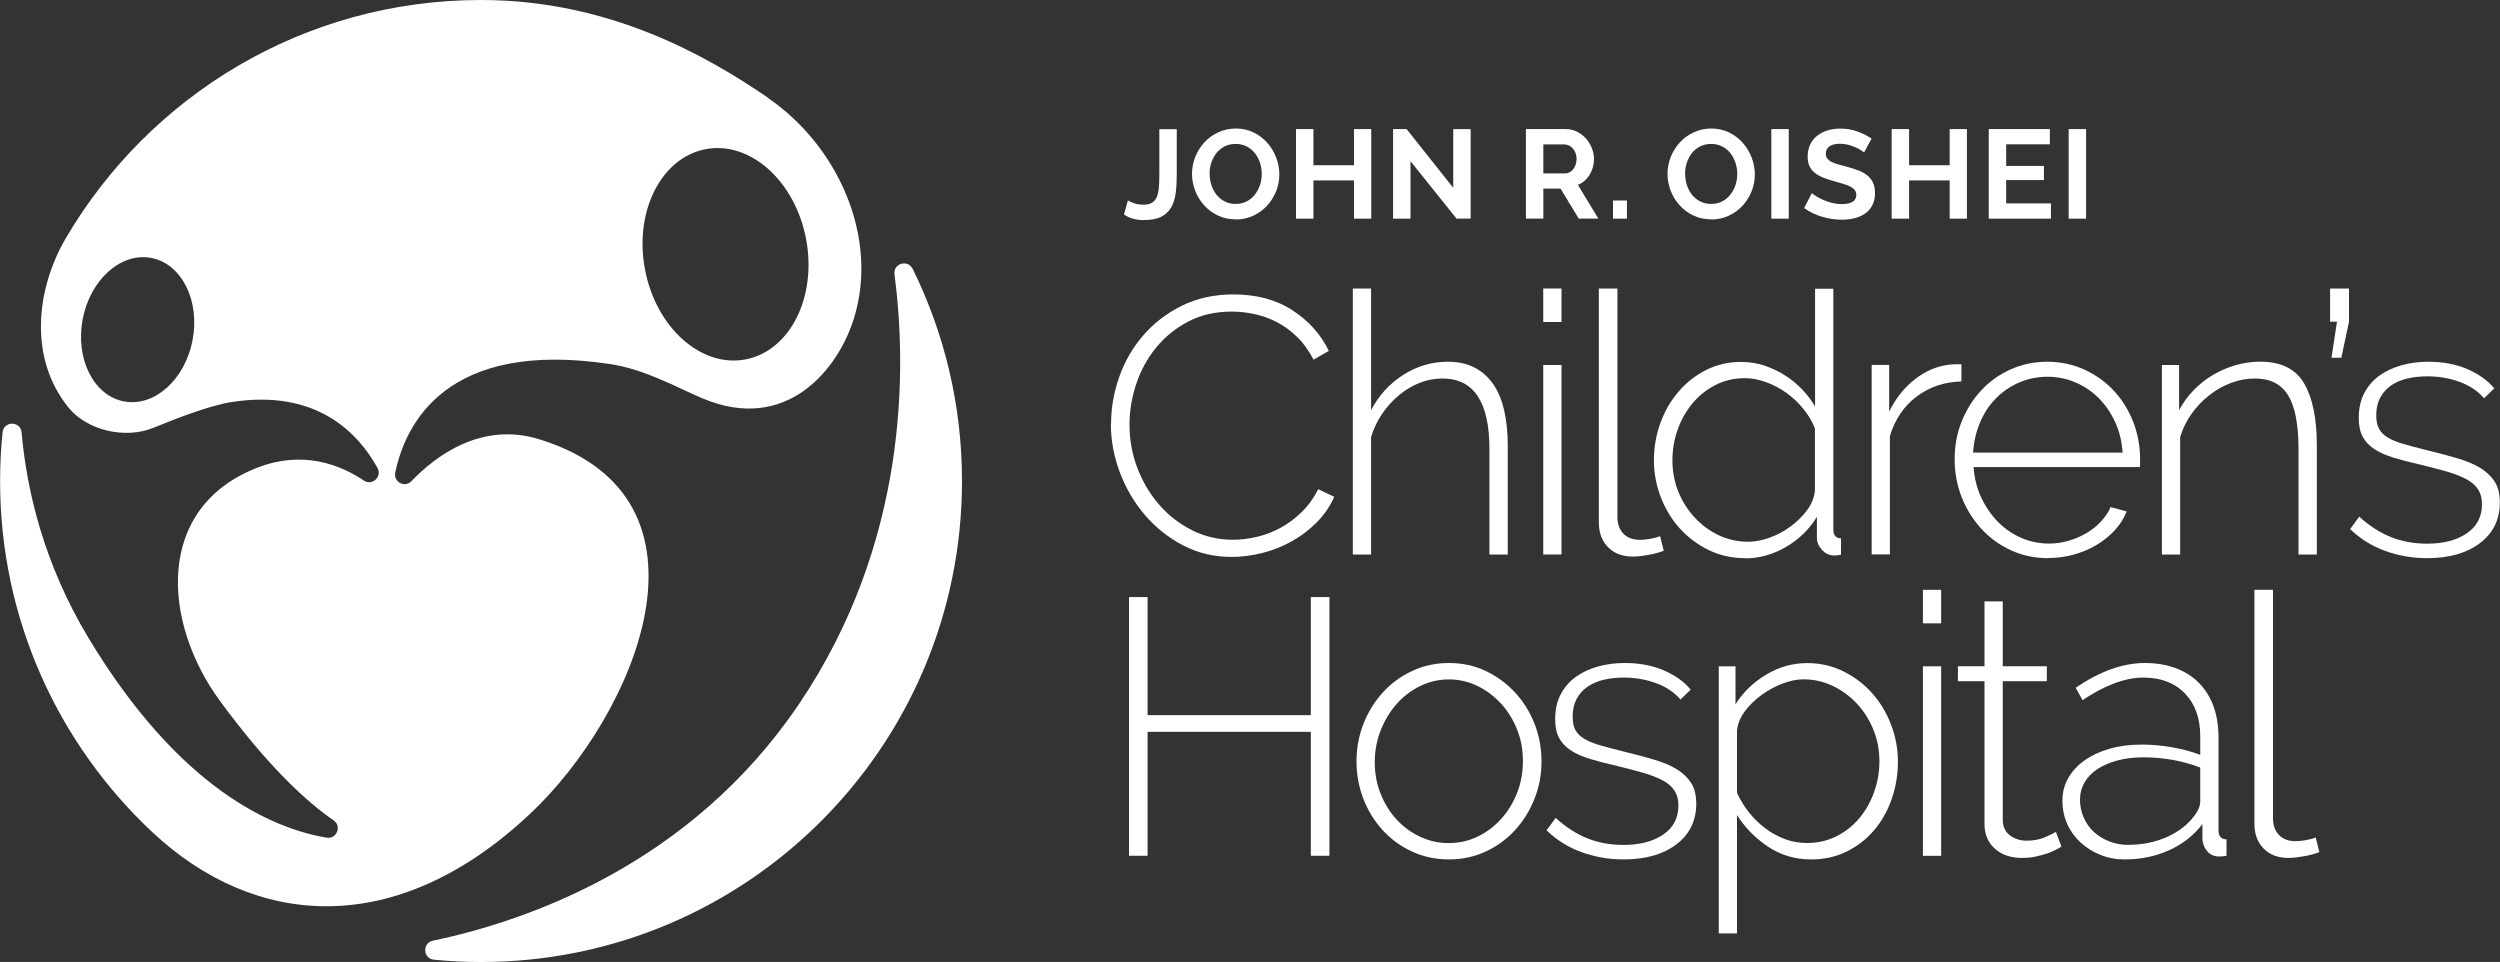 <?xml version="1.0" encoding="UTF-8"?><svg id="Layer_1" xmlns="http://www.w3.org/2000/svg" viewBox="0 0 300 115.43"><rect x="0" y="0" width="300" height="115.43" fill="#333333" stroke="none"/><defs><style>.cls-1{fill:#fff;}</style></defs><g><g><path class="cls-1" d="M133.33,50.8c0-1.87,.33-3.72,.98-5.57s1.61-3.51,2.86-4.96c1.25-1.46,2.79-2.65,4.61-3.56s3.9-1.38,6.23-1.38c2.77,0,5.13,.63,7.08,1.9s3.41,2.89,4.37,4.88l-1.84,1.05c-.55-1.08-1.2-1.98-1.95-2.71-.74-.73-1.55-1.32-2.4-1.77-.86-.45-1.76-.78-2.69-.98-.93-.2-1.85-.31-2.75-.31-1.98,0-3.73,.4-5.25,1.2-1.52,.8-2.8,1.84-3.85,3.13-1.05,1.28-1.84,2.73-2.38,4.35-.54,1.62-.81,3.24-.81,4.88,0,1.84,.32,3.59,.96,5.25,.64,1.66,1.52,3.13,2.62,4.39,1.11,1.27,2.42,2.28,3.93,3.04,1.52,.76,3.15,1.14,4.9,1.14,.93,0,1.89-.12,2.89-.35s1.94-.6,2.84-1.09,1.75-1.13,2.54-1.9c.79-.77,1.44-1.68,1.97-2.73l1.92,.92c-.52,1.17-1.24,2.2-2.14,3.1s-1.91,1.66-3.02,2.27c-1.11,.61-2.28,1.07-3.52,1.38-1.24,.31-2.46,.46-3.65,.46-2.13,0-4.07-.47-5.84-1.4s-3.29-2.15-4.57-3.65c-1.28-1.5-2.28-3.21-3-5.12-.71-1.91-1.07-3.85-1.07-5.84Z"/><path class="cls-1" d="M180.92,66.54h-2.19v-12.68c0-5.63-1.88-8.44-5.64-8.44-.93,0-1.84,.17-2.73,.52s-1.72,.85-2.49,1.49c-.77,.64-1.45,1.39-2.03,2.25s-1.02,1.79-1.31,2.78v14.08h-2.19v-31.92h2.19v14.6c.93-1.78,2.22-3.19,3.87-4.24,1.65-1.05,3.42-1.57,5.31-1.57,1.25,0,2.33,.23,3.24,.7,.9,.47,1.65,1.14,2.25,2.01s1.03,1.93,1.31,3.17c.28,1.24,.42,2.63,.42,4.18v13.07Z"/><path class="cls-1" d="M185.19,38.64v-4.02h2.19v4.02h-2.19Zm0,27.9v-22.74h2.19v22.74h-2.19Z"/><path class="cls-1" d="M191.86,34.62h2.23v27.41c0,.85,.24,1.52,.72,2.01,.48,.5,1.14,.74,1.99,.74,.32,0,.71-.04,1.16-.11,.45-.07,.87-.18,1.25-.33l.44,1.75c-.5,.2-1.11,.37-1.84,.5-.73,.13-1.36,.2-1.88,.2-1.22,0-2.21-.37-2.95-1.11-.74-.74-1.12-1.74-1.12-3v-28.07Z"/><path class="cls-1" d="M209.4,66.98c-1.57,0-3.03-.33-4.37-.98-1.34-.66-2.5-1.53-3.48-2.62-.98-1.09-1.73-2.35-2.27-3.76-.54-1.41-.81-2.88-.81-4.39s.26-3.08,.79-4.5c.52-1.43,1.25-2.68,2.19-3.76,.93-1.08,2.03-1.94,3.3-2.58,1.27-.64,2.66-.96,4.18-.96,.99,0,1.92,.15,2.8,.44,.87,.29,1.69,.68,2.45,1.16,.76,.48,1.44,1.04,2.06,1.68,.61,.64,1.14,1.33,1.57,2.06v-14.12h2.19v28.86c0,.73,.31,1.09,.92,1.09v1.97c-.17,.03-.32,.05-.44,.07-.12,.01-.23,.02-.35,.02-.58,0-1.08-.22-1.49-.68-.41-.45-.61-.92-.61-1.42v-2.54c-.93,1.52-2.18,2.73-3.74,3.63-1.56,.9-3.19,1.35-4.88,1.35Zm.39-1.97c.79,0,1.63-.16,2.54-.48,.9-.32,1.74-.77,2.51-1.33,.77-.57,1.44-1.22,1.99-1.95,.55-.73,.87-1.52,.96-2.36v-7.48c-.32-.82-.78-1.6-1.38-2.34-.6-.74-1.28-1.38-2.03-1.92-.76-.54-1.57-.97-2.45-1.29s-1.72-.48-2.54-.48c-1.31,0-2.51,.28-3.59,.85-1.08,.57-2,1.31-2.75,2.23s-1.34,1.97-1.75,3.15c-.41,1.18-.61,2.4-.61,3.65s.23,2.55,.7,3.72c.47,1.17,1.12,2.2,1.95,3.1,.83,.9,1.79,1.62,2.89,2.14s2.28,.79,3.56,.79Z"/><path class="cls-1" d="M235.36,45.77c-2.04,.06-3.83,.66-5.36,1.81-1.53,1.15-2.6,2.73-3.21,4.74v14.21h-2.19v-22.74h2.1v5.6c.79-1.6,1.83-2.91,3.13-3.91,1.3-1.01,2.69-1.58,4.18-1.73,.29-.03,.55-.04,.79-.04h.57v2.05Z"/><path class="cls-1" d="M245.79,66.98c-1.6,0-3.09-.31-4.46-.94-1.37-.63-2.56-1.49-3.56-2.58s-1.79-2.35-2.36-3.78c-.57-1.43-.85-2.96-.85-4.59s.28-3.11,.85-4.53,1.35-2.65,2.34-3.72c.99-1.06,2.16-1.9,3.52-2.51s2.82-.92,4.39-.92,3.09,.31,4.46,.94c1.37,.63,2.55,1.47,3.54,2.54,.99,1.06,1.76,2.3,2.32,3.72,.55,1.41,.83,2.91,.83,4.48v.55c0,.22-.02,.36-.04,.41h-19.94c.09,1.31,.39,2.53,.92,3.65,.52,1.12,1.19,2.09,1.99,2.91s1.73,1.46,2.78,1.92,2.17,.7,3.37,.7c.79,0,1.56-.11,2.32-.33,.76-.22,1.46-.52,2.12-.9,.66-.38,1.24-.84,1.75-1.38,.51-.54,.91-1.13,1.2-1.77l1.92,.52c-.32,.82-.79,1.57-1.42,2.25-.63,.69-1.36,1.28-2.19,1.77-.83,.5-1.74,.88-2.73,1.16-.99,.28-2.01,.41-3.06,.41Zm8.92-12.68c-.09-1.34-.39-2.57-.9-3.67s-1.17-2.06-1.97-2.86c-.8-.8-1.73-1.43-2.78-1.88-1.05-.45-2.17-.68-3.37-.68s-2.32,.23-3.37,.68c-1.05,.45-1.98,1.08-2.78,1.88-.8,.8-1.44,1.76-1.92,2.89-.48,1.12-.76,2.34-.85,3.65h17.93Z"/><path class="cls-1" d="M278.01,66.54h-2.19v-12.68c0-2.94-.42-5.09-1.25-6.43-.83-1.34-2.15-2.01-3.96-2.01-.96,0-1.92,.17-2.86,.52-.95,.35-1.83,.85-2.64,1.49-.82,.64-1.53,1.39-2.14,2.25-.61,.86-1.06,1.79-1.35,2.78v14.08h-2.19v-22.74h2.06v5.42c.47-.87,1.04-1.67,1.73-2.38s1.46-1.33,2.32-1.84c.86-.51,1.77-.9,2.73-1.18,.96-.28,1.95-.42,2.97-.42,2.48,0,4.23,.87,5.25,2.6,1.02,1.74,1.53,4.22,1.53,7.46v13.07Z"/><path class="cls-1" d="M279.78,42.93l.66-4.33h-.83v-3.98h2.27v3.98l-.92,4.33h-1.18Z"/><path class="cls-1" d="M291.25,66.98c-1.75,0-3.42-.29-5.03-.87-1.6-.58-3-1.46-4.2-2.62l1.09-1.49c1.22,1.11,2.49,1.92,3.8,2.45,1.31,.52,2.75,.79,4.33,.79,1.98,0,3.58-.42,4.79-1.25,1.21-.83,1.81-1.99,1.81-3.48,0-.7-.15-1.29-.46-1.77-.31-.48-.77-.89-1.38-1.22-.61-.33-1.37-.63-2.27-.9-.9-.26-1.95-.54-3.15-.83-1.28-.29-2.4-.58-3.35-.87-.95-.29-1.73-.64-2.34-1.05-.61-.41-1.07-.9-1.38-1.49s-.46-1.33-.46-2.23c0-1.14,.22-2.13,.66-2.97,.44-.84,1.04-1.54,1.81-2.1,.77-.55,1.66-.97,2.67-1.25,1.01-.28,2.08-.42,3.21-.42,1.78,0,3.35,.3,4.72,.9,1.37,.6,2.43,1.36,3.19,2.3l-1.22,1.18c-.76-.87-1.74-1.53-2.95-1.97-1.21-.44-2.5-.66-3.87-.66-.85,0-1.64,.09-2.38,.26-.74,.17-1.39,.45-1.95,.83-.55,.38-.99,.87-1.31,1.46-.32,.6-.48,1.3-.48,2.12,0,.67,.11,1.21,.33,1.62,.22,.41,.57,.76,1.05,1.05,.48,.29,1.1,.55,1.86,.77s1.66,.46,2.71,.72c1.43,.35,2.7,.68,3.8,1.01s2.03,.71,2.78,1.18c.74,.47,1.31,1.02,1.71,1.66s.59,1.46,.59,2.45c0,2.04-.79,3.67-2.38,4.88-1.59,1.21-3.71,1.81-6.36,1.81Z"/></g><g><path class="cls-1" d="M159.53,71.65v31.04h-2.23v-14.87h-19.59v14.87h-2.23v-31.04h2.23v14.17h19.59v-14.17h2.23Z"/><path class="cls-1" d="M173.89,103.13c-1.6,0-3.08-.31-4.44-.94-1.36-.63-2.53-1.48-3.52-2.56s-1.76-2.33-2.32-3.76c-.55-1.43-.83-2.93-.83-4.5s.28-3.12,.85-4.55c.57-1.43,1.35-2.68,2.34-3.76,.99-1.08,2.16-1.93,3.52-2.56s2.82-.94,4.39-.94,3.03,.31,4.37,.94,2.51,1.48,3.52,2.56c1.01,1.08,1.79,2.33,2.36,3.76,.57,1.43,.85,2.94,.85,4.55s-.28,3.08-.85,4.5c-.57,1.43-1.35,2.68-2.34,3.76s-2.16,1.93-3.52,2.56-2.82,.94-4.39,.94Zm-8.92-11.67c0,1.34,.23,2.6,.7,3.78,.47,1.18,1.1,2.21,1.9,3.08,.8,.87,1.74,1.57,2.82,2.08,1.08,.51,2.23,.77,3.45,.77s2.38-.25,3.45-.77c1.08-.51,2.03-1.22,2.84-2.12,.82-.9,1.46-1.95,1.92-3.13,.47-1.18,.7-2.46,.7-3.83s-.23-2.6-.7-3.78c-.47-1.18-1.11-2.22-1.92-3.1-.82-.89-1.76-1.6-2.82-2.12s-2.21-.79-3.43-.79-2.38,.26-3.45,.79c-1.08,.52-2.02,1.24-2.82,2.14-.8,.9-1.44,1.96-1.92,3.17-.48,1.21-.72,2.49-.72,3.83Z"/><path class="cls-1" d="M194.82,103.13c-1.75,0-3.42-.29-5.03-.87-1.6-.58-3-1.46-4.2-2.62l1.09-1.49c1.22,1.11,2.49,1.92,3.8,2.45,1.31,.52,2.75,.79,4.33,.79,1.98,0,3.58-.42,4.79-1.25,1.21-.83,1.81-1.99,1.81-3.48,0-.7-.15-1.29-.46-1.77-.31-.48-.77-.89-1.38-1.22-.61-.33-1.37-.63-2.27-.9-.9-.26-1.95-.54-3.15-.83-1.28-.29-2.4-.58-3.35-.87-.95-.29-1.73-.64-2.34-1.05-.61-.41-1.07-.9-1.38-1.49s-.46-1.33-.46-2.23c0-1.14,.22-2.13,.66-2.97,.44-.84,1.04-1.54,1.81-2.1,.77-.55,1.66-.97,2.67-1.25,1.01-.28,2.08-.42,3.21-.42,1.78,0,3.35,.3,4.72,.9,1.37,.6,2.43,1.36,3.19,2.3l-1.22,1.18c-.76-.87-1.74-1.53-2.95-1.97-1.21-.44-2.5-.66-3.87-.66-.85,0-1.64,.09-2.38,.26-.74,.17-1.39,.45-1.95,.83-.55,.38-.99,.87-1.31,1.46-.32,.6-.48,1.3-.48,2.12,0,.67,.11,1.21,.33,1.62,.22,.41,.57,.76,1.05,1.05,.48,.29,1.1,.55,1.86,.77s1.66,.46,2.71,.72c1.43,.35,2.7,.68,3.8,1.01s2.03,.71,2.78,1.18c.74,.47,1.31,1.02,1.71,1.66s.59,1.46,.59,2.45c0,2.04-.79,3.67-2.38,4.88-1.59,1.21-3.71,1.81-6.36,1.81Z"/><path class="cls-1" d="M217.35,103.13c-1.95,0-3.69-.52-5.22-1.55-1.53-1.03-2.76-2.3-3.69-3.78v14.21h-2.19v-32.05h2.01v4.55c.93-1.46,2.16-2.65,3.69-3.56,1.53-.92,3.17-1.38,4.92-1.38,1.57,0,3.03,.34,4.37,1.01s2.49,1.55,3.45,2.64,1.71,2.35,2.25,3.78c.54,1.43,.81,2.89,.81,4.37,0,1.57-.25,3.08-.74,4.5-.5,1.43-1.2,2.68-2.12,3.76-.92,1.08-2.02,1.93-3.3,2.56s-2.7,.94-4.24,.94Zm-.52-1.97c1.31,0,2.51-.28,3.59-.83,1.08-.55,2-1.29,2.75-2.21,.76-.92,1.34-1.97,1.75-3.15,.41-1.18,.61-2.38,.61-3.61,0-1.31-.23-2.56-.7-3.74-.47-1.18-1.12-2.22-1.95-3.13-.83-.9-1.8-1.63-2.91-2.16-1.11-.54-2.29-.81-3.54-.81-.79,0-1.63,.17-2.51,.5-.89,.34-1.73,.79-2.51,1.36-.79,.57-1.46,1.22-2.01,1.95-.55,.73-.87,1.5-.96,2.32v7.48c.38,.85,.86,1.63,1.44,2.36,.58,.73,1.24,1.37,1.97,1.92,.73,.55,1.52,.98,2.36,1.29s1.72,.46,2.62,.46Z"/><path class="cls-1" d="M230.75,74.8v-4.02h2.19v4.02h-2.19Zm0,27.9v-22.74h2.19v22.74h-2.19Z"/><path class="cls-1" d="M247.37,101.6c-.12,.06-.31,.17-.59,.33-.28,.16-.63,.31-1.05,.46-.42,.15-.9,.28-1.42,.39-.52,.12-1.09,.17-1.71,.17s-1.19-.09-1.73-.26c-.54-.17-1.01-.44-1.42-.79-.41-.35-.73-.77-.96-1.27-.23-.5-.35-1.08-.35-1.75v-17.14h-3.19v-1.79h3.19v-7.78h2.19v7.78h5.29v1.79h-5.29v16.61c0,.85,.29,1.48,.87,1.9,.58,.42,1.24,.63,1.97,.63,.9,0,1.68-.15,2.34-.46,.66-.31,1.06-.5,1.2-.59l.66,1.75Z"/><path class="cls-1" d="M254.97,103.13c-1.05,0-2.03-.18-2.93-.55-.9-.36-1.7-.86-2.38-1.49-.68-.63-1.22-1.37-1.6-2.23-.38-.86-.57-1.79-.57-2.78s.23-1.9,.7-2.71c.47-.82,1.11-1.52,1.95-2.12s1.83-1.06,3-1.4c1.17-.34,2.45-.5,3.85-.5,1.22,0,2.46,.11,3.7,.33,1.24,.22,2.35,.52,3.34,.9v-2.23c0-2.16-.61-3.87-1.84-5.14s-2.89-1.9-4.98-1.9c-1.11,0-2.28,.23-3.52,.7s-2.5,1.14-3.78,2.01l-.83-1.49c2.91-1.98,5.68-2.97,8.31-2.97s4.9,.79,6.47,2.38c1.57,1.59,2.36,3.78,2.36,6.58v11.11c0,.73,.32,1.09,.96,1.09v1.97c-.15,.03-.3,.05-.46,.07-.16,.01-.3,.02-.42,.02-.58,0-1.05-.2-1.4-.59-.35-.39-.55-.87-.61-1.42v-1.88c-1.05,1.37-2.39,2.42-4.02,3.15s-3.4,1.09-5.29,1.09Zm.44-1.75c1.69,0,3.24-.32,4.66-.96,1.41-.64,2.5-1.49,3.26-2.54,.47-.61,.7-1.19,.7-1.75v-4.02c-1.05-.41-2.14-.71-3.28-.92-1.14-.2-2.32-.31-3.54-.31-1.14,0-2.17,.12-3.1,.37-.93,.25-1.73,.59-2.41,1.03-.67,.44-1.19,.97-1.55,1.6s-.55,1.32-.55,2.08,.15,1.47,.44,2.14c.29,.67,.7,1.25,1.22,1.73,.52,.48,1.14,.86,1.86,1.14,.71,.28,1.48,.42,2.3,.42Z"/><path class="cls-1" d="M270.53,70.78h2.23v27.41c0,.85,.24,1.52,.72,2.01,.48,.5,1.14,.74,1.99,.74,.32,0,.71-.04,1.16-.11,.45-.07,.87-.18,1.25-.33l.44,1.75c-.5,.2-1.11,.37-1.84,.5-.73,.13-1.36,.2-1.88,.2-1.22,0-2.21-.37-2.95-1.11-.74-.74-1.12-1.74-1.12-3v-28.07Z"/></g></g><g><path class="cls-1" d="M109.51,32.26c-.58-1.17-2.34-.64-2.17,.65,1.46,11.16,1.73,32.11-11.51,51.65-13,19.18-32.57,25.95-43.9,28.33-1.28,.27-1.17,2.14,.13,2.27,1.86,.19,3.75,.28,5.66,.28,31.88,0,57.72-25.84,57.72-57.72,0-9.14-2.13-17.78-5.92-25.46Z"/><path class="cls-1" d="M92.16,11.73C84.78,6.68,73.11,0,57.72,0,36.47,0,17.92,11.49,7.9,28.58c-3.55,6.06-4.52,14.4,.35,20.36,2.15,2.64,6.68,3.82,10.18,2.39,2.21-.9,6.53-2.64,9.33-3.08,10.23-1.61,15.23,3.72,17.54,7.9,.58,1.05-.63,2.18-1.63,1.52-2.86-1.92-7.34-3.67-12.79-1.55-12.35,4.81-11.41,18.56-4.48,28,5.91,8.05,10.53,12.19,13.63,14.32,1.01,.69,.38,2.28-.83,2.08-6.4-1.07-17.66-5.76-28.65-24.08-5.21-8.69-7.33-17.4-7.96-24.55-.12-1.39-2.14-1.4-2.28,0-.2,1.92-.3,3.87-.3,5.84,0,16.61,7.02,31.58,18.25,42.11,12.25,11.49,29.2,13,45.37-2.2,12.5-11.75,23.93-37.83,1.11-44.92-6.95-2.16-12.44,1.97-15.37,5.02-.8,.84-2.18,.09-1.94-1.04,1.23-5.87,6.17-15.98,25.8-13.01,4.11,.62,7.83,2.73,11.04,4.1,10.04,4.27,16.3-3.38,18.22-9.64,2.96-9.64-1.86-20.59-10.34-26.4Zm-7.48,6.17c5.34-1.01,10.73,3.82,12.05,10.78,1.32,6.97-1.93,13.43-7.27,14.45-5.34,1.01-10.73-3.81-12.06-10.78-1.33-6.96,1.93-13.43,7.27-14.45ZM23.11,40.81c-.9,4.75-4.59,8.05-8.23,7.36-3.64-.69-5.86-5.1-4.96-9.86,.9-4.75,4.59-8.05,8.23-7.36,3.64,.69,5.87,5.11,4.96,9.86Z"/></g><g><path class="cls-1" d="M135.35,24.05c.14,.1,.38,.21,.71,.33,.33,.12,.72,.18,1.15,.18s.76-.07,1.01-.22c.25-.15,.44-.37,.58-.67,.13-.3,.22-.68,.26-1.13,.04-.45,.06-.98,.06-1.58v-5.46h2.09v5.46c0,.82-.04,1.56-.13,2.23-.09,.67-.27,1.24-.55,1.72-.28,.47-.68,.84-1.2,1.11-.52,.26-1.23,.39-2.12,.39s-1.69-.22-2.33-.67l.47-1.7Z"/><path class="cls-1" d="M148.28,26.32c-.79,0-1.5-.15-2.14-.46-.64-.31-1.19-.72-1.65-1.23-.46-.51-.82-1.09-1.07-1.75s-.38-1.33-.38-2.01,.13-1.4,.4-2.06c.27-.66,.64-1.24,1.1-1.74,.47-.5,1.03-.91,1.67-1.2s1.35-.45,2.1-.45,1.49,.16,2.13,.48c.64,.32,1.19,.73,1.64,1.25,.45,.51,.81,1.1,1.06,1.76,.25,.66,.38,1.32,.38,2,0,.72-.13,1.4-.39,2.05-.26,.65-.63,1.23-1.09,1.73-.46,.5-1.02,.9-1.66,1.2-.65,.3-1.35,.45-2.1,.45Zm-3.12-5.45c0,.46,.07,.91,.21,1.35,.14,.43,.35,.82,.61,1.15,.27,.33,.6,.6,.98,.8s.83,.3,1.32,.3,.95-.1,1.34-.31c.39-.21,.72-.48,.98-.83,.27-.34,.47-.73,.61-1.16s.2-.86,.2-1.31-.07-.91-.22-1.35c-.15-.43-.35-.82-.62-1.15-.27-.33-.6-.6-.98-.79-.39-.2-.83-.3-1.31-.3s-.95,.1-1.35,.31-.72,.48-.98,.82c-.26,.34-.46,.72-.6,1.15-.14,.43-.2,.87-.2,1.31Z"/><path class="cls-1" d="M164.55,15.49v10.75h-2.07v-4.59h-4.87v4.59h-2.09V15.49h2.09v4.34h4.87v-4.34h2.07Z"/><path class="cls-1" d="M169.26,19.35v6.89h-2.09V15.49h1.62l5.6,7.05v-7.04h2.09v10.73h-1.7l-5.52-6.89Z"/><path class="cls-1" d="M183.11,26.24V15.49h4.75c.49,0,.95,.1,1.37,.31,.42,.21,.78,.48,1.08,.82,.3,.34,.54,.72,.71,1.15,.17,.43,.26,.86,.26,1.29,0,.7-.17,1.33-.52,1.9-.35,.57-.82,.98-1.41,1.23l2.45,4.04h-2.35l-2.19-3.6h-2.06v3.6h-2.09Zm2.09-5.43h2.62c.19,0,.37-.05,.54-.14,.17-.09,.31-.21,.43-.37,.12-.16,.22-.34,.29-.55s.11-.44,.11-.68-.04-.48-.12-.7c-.08-.21-.19-.4-.33-.55-.14-.16-.29-.28-.47-.36-.18-.09-.36-.13-.54-.13h-2.53v3.48Z"/><path class="cls-1" d="M193.56,26.24v-2.18h1.67v2.18h-1.67Z"/><path class="cls-1" d="M205.34,26.32c-.79,0-1.5-.15-2.14-.46-.64-.31-1.19-.72-1.65-1.23-.46-.51-.82-1.09-1.07-1.75s-.38-1.33-.38-2.01,.13-1.4,.4-2.06c.27-.66,.64-1.24,1.1-1.74,.47-.5,1.03-.91,1.67-1.2s1.35-.45,2.1-.45,1.49,.16,2.13,.48c.64,.32,1.19,.73,1.64,1.25,.45,.51,.81,1.1,1.06,1.76,.25,.66,.38,1.32,.38,2,0,.72-.13,1.4-.39,2.05-.26,.65-.63,1.23-1.09,1.73-.46,.5-1.02,.9-1.66,1.2-.65,.3-1.35,.45-2.1,.45Zm-3.12-5.45c0,.46,.07,.91,.21,1.35,.14,.43,.35,.82,.61,1.15,.27,.33,.6,.6,.98,.8s.83,.3,1.32,.3,.95-.1,1.34-.31c.39-.21,.72-.48,.98-.83,.27-.34,.47-.73,.61-1.16s.2-.86,.2-1.31-.07-.91-.22-1.35c-.15-.43-.35-.82-.62-1.15-.27-.33-.6-.6-.98-.79-.39-.2-.83-.3-1.31-.3s-.95,.1-1.35,.31-.72,.48-.98,.82c-.26,.34-.46,.72-.6,1.15-.14,.43-.2,.87-.2,1.31Z"/><path class="cls-1" d="M212.56,26.24V15.49h2.09v10.75h-2.09Z"/><path class="cls-1" d="M223.7,18.31c-.07-.07-.2-.17-.39-.29-.19-.12-.41-.24-.68-.36-.27-.12-.56-.21-.87-.29s-.63-.12-.95-.12c-.57,0-1,.11-1.29,.32-.28,.21-.42,.51-.42,.89,0,.22,.05,.41,.16,.55s.26,.28,.46,.39,.46,.21,.76,.3c.31,.09,.66,.19,1.07,.29,.52,.14,1,.29,1.43,.45,.43,.16,.79,.36,1.09,.61,.3,.24,.53,.53,.69,.87,.16,.34,.24,.75,.24,1.25,0,.58-.11,1.07-.33,1.48-.22,.41-.51,.74-.88,.99-.37,.25-.79,.44-1.27,.55-.48,.12-.98,.17-1.51,.17-.81,0-1.6-.12-2.39-.36s-1.49-.58-2.12-1.03l.92-1.8c.09,.09,.25,.21,.49,.36,.24,.15,.52,.29,.84,.44,.32,.15,.68,.27,1.07,.37,.39,.1,.8,.15,1.21,.15,1.15,0,1.73-.37,1.73-1.11,0-.23-.07-.43-.2-.59-.13-.16-.32-.3-.56-.42-.24-.12-.54-.23-.88-.33-.34-.1-.73-.21-1.15-.33-.51-.14-.96-.29-1.34-.46-.38-.17-.69-.36-.95-.59-.25-.23-.44-.49-.57-.79-.13-.3-.19-.65-.19-1.07,0-.54,.1-1.03,.3-1.45,.2-.42,.48-.78,.84-1.06,.36-.28,.77-.5,1.25-.64,.47-.15,.98-.22,1.53-.22,.76,0,1.45,.12,2.09,.36,.64,.24,1.19,.52,1.66,.84l-.92,1.7Z"/><path class="cls-1" d="M236.03,15.49v10.75h-2.07v-4.59h-4.87v4.59h-2.09V15.49h2.09v4.34h4.87v-4.34h2.07Z"/><path class="cls-1" d="M246.11,24.41v1.83h-7.46V15.49h7.33v1.83h-5.24v2.59h4.53v1.7h-4.53v2.8h5.37Z"/><path class="cls-1" d="M248.24,26.24V15.49h2.09v10.75h-2.09Z"/></g></svg>